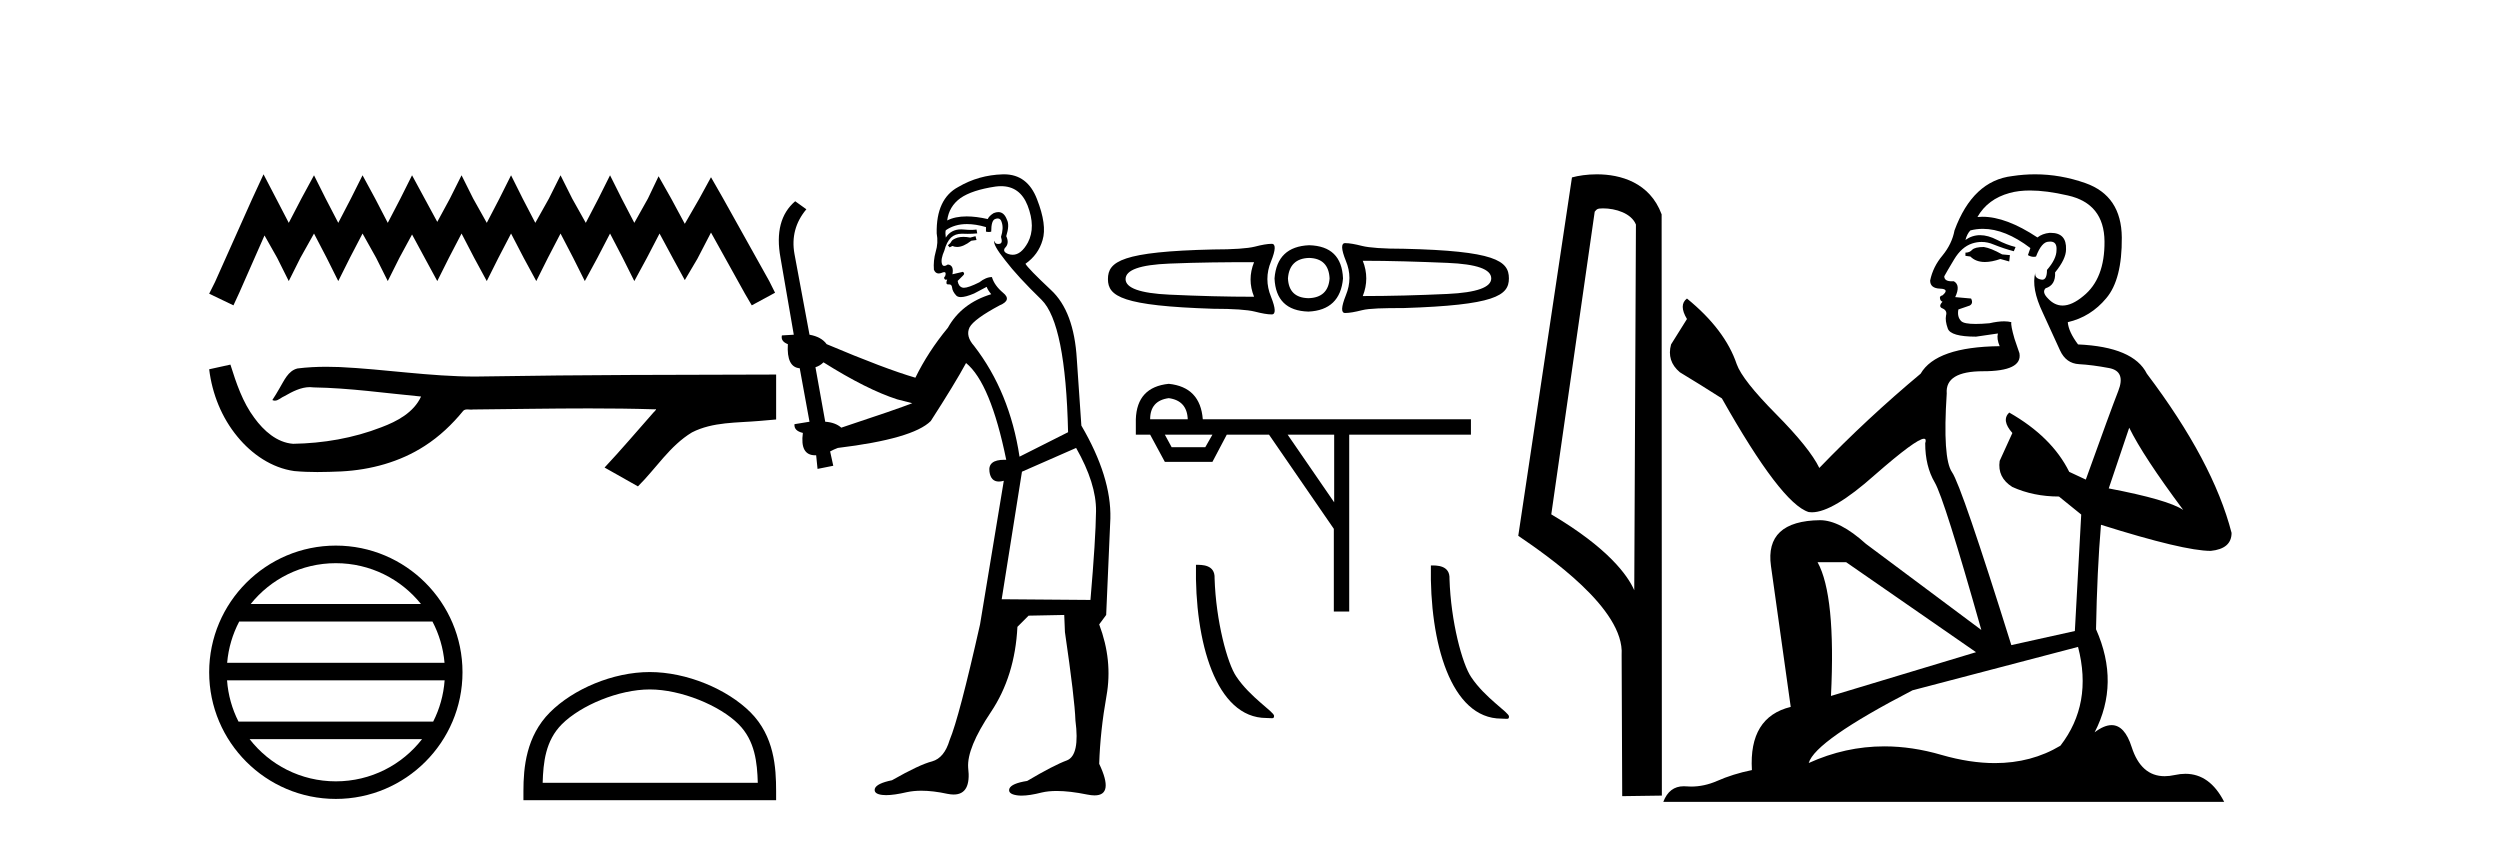 <?xml version='1.0' encoding='UTF-8' standalone='yes'?><svg xmlns='http://www.w3.org/2000/svg' xmlns:xlink='http://www.w3.org/1999/xlink' width='121.0' height='41.0' ><path d='M 12.755 8.437 L 12.191 9.658 L 10.406 13.651 L 10.124 14.215 L 11.299 14.779 L 11.581 14.168 L 12.802 11.396 L 13.413 12.477 L 13.976 13.604 L 14.54 12.477 L 15.198 11.303 L 15.809 12.477 L 16.372 13.604 L 16.936 12.477 L 17.547 11.303 L 18.204 12.477 L 18.768 13.604 L 19.332 12.477 L 19.943 11.349 L 20.553 12.477 L 21.164 13.604 L 21.728 12.477 L 22.339 11.303 L 22.949 12.477 L 23.56 13.604 L 24.124 12.477 L 24.735 11.303 L 25.345 12.477 L 25.956 13.604 L 26.52 12.477 L 27.13 11.303 L 27.741 12.477 L 28.305 13.604 L 28.916 12.477 L 29.526 11.303 L 30.137 12.477 L 30.701 13.604 L 31.312 12.477 L 31.922 11.303 L 32.58 12.524 L 33.144 13.557 L 33.754 12.524 L 34.412 11.256 L 36.056 14.215 L 36.385 14.779 L 37.513 14.168 L 37.231 13.604 L 34.976 9.564 L 34.412 8.578 L 33.848 9.611 L 33.144 10.833 L 32.486 9.611 L 31.875 8.531 L 31.359 9.611 L 30.701 10.786 L 30.09 9.611 L 29.526 8.484 L 28.963 9.611 L 28.352 10.786 L 27.694 9.611 L 27.13 8.484 L 26.567 9.611 L 25.909 10.786 L 25.298 9.611 L 24.735 8.484 L 24.171 9.611 L 23.56 10.786 L 22.902 9.611 L 22.339 8.484 L 21.775 9.611 L 21.164 10.739 L 20.553 9.611 L 19.943 8.484 L 19.379 9.611 L 18.768 10.786 L 18.158 9.611 L 17.547 8.484 L 16.983 9.611 L 16.372 10.786 L 15.762 9.611 L 15.198 8.484 L 14.587 9.611 L 13.976 10.786 L 13.366 9.611 L 12.755 8.437 Z' style='fill:#000000;stroke:none' /><path d='M 11.152 17.647 L 11.129 17.652 C 10.794 17.727 10.459 17.8 10.124 17.873 C 10.268 19.062 10.73 20.218 11.498 21.142 C 12.186 21.98 13.149 22.647 14.24 22.799 C 14.612 22.834 14.987 22.847 15.362 22.847 C 15.748 22.847 16.135 22.833 16.52 22.817 C 17.939 22.743 19.357 22.36 20.556 21.583 C 21.269 21.126 21.89 20.536 22.424 19.88 C 22.479 19.828 22.547 19.816 22.619 19.816 C 22.684 19.816 22.752 19.826 22.817 19.826 C 22.845 19.826 22.872 19.824 22.898 19.819 C 24.765 19.802 26.634 19.767 28.502 19.767 C 29.562 19.767 30.622 19.778 31.682 19.811 C 31.701 19.806 31.715 19.804 31.726 19.804 C 31.822 19.804 31.612 19.966 31.58 20.02 C 30.81 20.893 30.057 21.78 29.261 22.629 C 29.799 22.933 30.337 23.237 30.876 23.541 C 31.752 22.676 32.417 21.576 33.491 20.928 C 34.503 20.41 35.671 20.47 36.774 20.372 C 37.038 20.349 37.301 20.327 37.565 20.303 C 37.565 19.578 37.565 18.853 37.565 18.128 C 32.887 18.14 28.208 18.14 23.53 18.218 C 23.355 18.223 23.179 18.225 23.004 18.225 C 20.808 18.225 18.629 17.869 16.437 17.765 C 16.226 17.757 16.014 17.752 15.803 17.752 C 15.334 17.752 14.865 17.775 14.4 17.833 C 13.938 17.945 13.748 18.431 13.525 18.799 C 13.417 18.991 13.301 19.177 13.181 19.362 C 13.223 19.383 13.264 19.392 13.303 19.392 C 13.473 19.392 13.62 19.227 13.777 19.168 C 14.152 18.954 14.562 18.737 15.001 18.737 C 15.06 18.737 15.12 18.741 15.181 18.75 C 16.922 18.779 18.649 19.029 20.38 19.192 C 20.024 19.967 19.222 20.393 18.459 20.679 C 17.101 21.208 15.64 21.457 14.186 21.48 C 13.395 21.421 12.762 20.842 12.315 20.232 C 11.742 19.467 11.436 18.548 11.152 17.647 Z' style='fill:#000000;stroke:none' /><path d='M 16.254 27.258 C 17.921 27.258 19.407 28.027 20.374 29.232 L 12.135 29.232 C 13.102 28.027 14.587 27.258 16.254 27.258 ZM 20.931 30.082 C 21.249 30.687 21.453 31.362 21.515 32.078 L 10.994 32.078 C 11.056 31.362 11.26 30.687 11.578 30.082 ZM 21.52 32.929 C 21.468 33.643 21.274 34.318 20.967 34.924 L 11.543 34.924 C 11.235 34.318 11.041 33.643 10.989 32.929 ZM 20.427 35.775 C 19.462 37.018 17.953 37.817 16.254 37.817 C 14.556 37.817 13.048 37.018 12.082 35.775 ZM 16.254 26.407 C 12.875 26.407 10.124 29.158 10.124 32.537 C 10.124 35.917 12.875 38.668 16.254 38.668 C 19.634 38.668 22.385 35.917 22.385 32.537 C 22.385 29.158 19.634 26.407 16.254 26.407 Z' style='fill:#000000;stroke:none' /><path d='M 31.449 33.369 C 32.953 33.369 34.836 34.141 35.747 35.052 C 36.544 35.85 36.648 36.906 36.677 37.888 L 26.265 37.888 C 26.294 36.906 26.398 35.85 27.195 35.052 C 28.106 34.141 29.945 33.369 31.449 33.369 ZM 31.449 32.527 C 29.664 32.527 27.744 33.351 26.619 34.476 C 25.465 35.631 25.334 37.15 25.334 38.287 L 25.334 38.73 L 37.564 38.73 L 37.564 38.287 C 37.564 37.15 37.477 35.631 36.323 34.476 C 35.198 33.351 33.233 32.527 31.449 32.527 Z' style='fill:#000000;stroke:none' /><path d='M 47.214 11.431 L 46.96 11.499 Q 46.782 11.465 46.63 11.465 Q 46.478 11.465 46.351 11.499 Q 46.097 11.583 46.047 11.685 Q 45.996 11.786 45.878 11.871 L 45.962 11.972 L 46.097 11.905 Q 46.204 11.953 46.324 11.953 Q 46.624 11.953 47.011 11.651 L 47.264 11.617 L 47.214 11.431 ZM 48.45 9.011 Q 49.364 9.011 49.734 9.943 Q 50.14 10.991 49.751 11.736 Q 49.426 12.331 49.015 12.331 Q 48.912 12.331 48.803 12.294 Q 48.516 12.192 48.634 12.006 Q 48.871 11.786 48.702 11.431 Q 48.871 10.89 48.736 10.636 Q 48.6 10.265 48.319 10.265 Q 48.216 10.265 48.093 10.315 Q 47.873 10.45 47.806 10.602 Q 47.238 10.474 46.786 10.474 Q 46.227 10.474 45.844 10.67 Q 45.928 9.994 46.486 9.588 Q 47.045 9.199 48.178 9.03 Q 48.319 9.011 48.45 9.011 ZM 39.857 17.537 Q 41.954 18.856 43.425 19.329 L 44.153 19.515 Q 43.425 19.803 40.719 20.699 Q 40.432 20.445 39.941 20.412 L 39.468 17.773 Q 39.688 17.706 39.857 17.537 ZM 48.291 10.573 Q 48.434 10.573 48.482 10.755 Q 48.584 11.042 48.448 11.465 Q 48.55 11.786 48.364 11.803 Q 48.333 11.808 48.305 11.808 Q 48.156 11.808 48.127 11.651 L 48.127 11.651 Q 48.042 11.837 48.651 12.598 Q 49.243 13.376 50.41 14.509 Q 51.577 15.659 51.695 20.919 L 49.345 22.103 Q 48.871 18.974 47.146 16.742 Q 46.723 16.268 46.926 15.845 Q 47.146 15.439 48.381 14.78 Q 48.989 14.526 48.55 14.171 Q 48.127 13.816 48.009 13.41 Q 47.721 13.41 47.4 13.664 Q 46.869 13.929 46.65 13.929 Q 46.603 13.929 46.571 13.917 Q 46.385 13.85 46.351 13.596 L 46.605 13.342 Q 46.723 13.241 46.605 13.156 L 46.097 13.275 Q 46.182 12.835 45.878 12.801 Q 45.771 12.87 45.702 12.87 Q 45.618 12.87 45.59 12.767 Q 45.522 12.547 45.708 12.125 Q 45.81 11.719 46.03 11.499 Q 46.233 11.312 46.551 11.312 Q 46.578 11.312 46.605 11.313 Q 46.723 11.318 46.84 11.318 Q 47.073 11.318 47.298 11.296 L 47.264 11.11 Q 47.138 11.127 46.99 11.127 Q 46.842 11.127 46.672 11.11 Q 46.594 11.101 46.521 11.101 Q 46.027 11.101 45.776 11.499 Q 45.742 11.245 45.776 11.144 Q 46.204 10.845 46.801 10.845 Q 47.22 10.845 47.721 10.991 L 47.721 11.211 Q 47.797 11.228 47.861 11.228 Q 47.924 11.228 47.975 11.211 Q 47.975 10.67 48.161 10.602 Q 48.233 10.573 48.291 10.573 ZM 52.084 21.68 Q 53.065 23.405 53.048 24.741 Q 53.032 26.077 52.778 29.037 L 48.482 29.003 L 49.463 22.83 L 52.084 21.68 ZM 48.595 8.437 Q 48.564 8.437 48.533 8.438 Q 47.366 8.472 46.385 9.047 Q 45.303 9.622 45.336 11.296 Q 45.421 11.753 45.286 12.192 Q 45.167 12.615 45.201 13.055 Q 45.274 13.236 45.432 13.236 Q 45.496 13.236 45.573 13.207 Q 45.652 13.172 45.699 13.172 Q 45.814 13.172 45.742 13.376 Q 45.675 13.41 45.708 13.494 Q 45.731 13.54 45.784 13.54 Q 45.81 13.54 45.844 13.528 L 45.844 13.528 Q 45.749 13.766 45.891 13.766 Q 45.901 13.766 45.911 13.765 Q 45.925 13.764 45.938 13.764 Q 46.065 13.764 46.081 13.917 Q 46.097 14.103 46.284 14.306 Q 46.357 14.379 46.505 14.379 Q 46.735 14.379 47.146 14.205 L 47.755 13.883 Q 47.806 14.036 47.975 14.239 Q 46.537 14.678 45.878 15.862 Q 44.914 17.029 44.305 18.281 Q 42.85 17.858 40.009 16.657 Q 39.755 16.302 39.18 16.2 L 38.453 12.294 Q 38.233 11.076 39.028 10.129 L 38.487 9.74 Q 37.438 10.636 37.777 12.48 L 38.419 16.2 L 37.844 16.234 Q 37.777 16.522 38.132 16.657 Q 38.064 17.773 38.707 17.824 L 39.18 20.412 Q 38.808 20.479 38.453 20.53 Q 38.419 20.851 38.859 20.953 Q 38.711 22.036 39.456 22.036 Q 39.478 22.036 39.502 22.035 L 39.569 22.695 L 40.33 22.543 L 40.178 21.849 Q 40.364 21.748 40.55 21.68 Q 44.186 21.24 45.049 20.378 Q 46.216 18.568 46.757 17.57 Q 47.941 18.534 48.702 22.255 Q 48.655 22.253 48.61 22.253 Q 47.81 22.253 47.89 22.83 Q 47.956 23.307 48.344 23.307 Q 48.451 23.307 48.584 23.27 L 48.584 23.27 L 47.434 30.221 Q 46.419 34.736 45.962 35.819 Q 45.708 36.681 45.117 36.85 Q 44.508 37.003 43.172 37.764 Q 42.428 37.916 42.343 38.17 Q 42.275 38.423 42.698 38.474 Q 42.785 38.485 42.89 38.485 Q 43.274 38.485 43.899 38.339 Q 44.217 38.271 44.594 38.271 Q 45.161 38.271 45.861 38.423 Q 46.022 38.455 46.157 38.455 Q 47.019 38.455 46.859 37.155 Q 46.791 36.208 47.958 34.466 Q 49.125 32.724 49.243 30.339 L 49.784 29.798 L 51.509 29.764 L 51.543 30.593 Q 52.017 33.84 52.051 34.872 Q 52.27 36.546 51.645 36.8 Q 51.002 37.036 49.717 37.797 Q 48.956 37.916 48.854 38.17 Q 48.77 38.423 49.209 38.491 Q 49.315 38.508 49.444 38.508 Q 49.831 38.508 50.427 38.356 Q 50.739 38.283 51.146 38.283 Q 51.773 38.283 52.626 38.457 Q 52.824 38.497 52.978 38.497 Q 53.928 38.497 53.201 36.969 Q 53.251 35.379 53.556 33.671 Q 53.86 31.963 53.201 30.221 L 53.539 29.764 L 53.742 25.096 Q 53.793 23.084 52.338 20.598 Q 52.27 19.684 52.118 17.384 Q 51.983 15.067 50.867 14.036 Q 49.751 12.987 49.632 12.767 Q 50.258 12.328 50.461 11.617 Q 50.681 10.89 50.19 9.638 Q 49.729 8.437 48.595 8.437 Z' style='fill:#000000;stroke:none' /><path d='M 65.104 11.767 C 65.104 11.767 65.104 11.767 65.104 11.767 L 65.104 11.767 C 65.104 11.767 65.104 11.767 65.104 11.767 ZM 65.958 12.621 C 67.277 12.621 68.644 12.665 70.058 12.723 C 71.479 12.782 72.176 13.031 72.176 13.475 C 72.176 13.905 71.479 14.161 70.058 14.227 C 68.644 14.292 67.277 14.329 65.958 14.329 C 66.184 13.768 66.184 13.182 65.958 12.621 ZM 60.697 12.689 C 60.471 13.251 60.471 13.802 60.697 14.363 C 59.377 14.363 58.011 14.327 56.597 14.261 C 55.175 14.195 54.478 13.939 54.478 13.509 C 54.478 13.065 55.175 12.816 56.597 12.758 C 58.011 12.699 59.377 12.689 60.697 12.689 ZM 63.362 12.484 C 63.996 12.499 64.323 12.841 64.352 13.475 C 64.309 14.095 63.962 14.417 63.327 14.432 C 62.693 14.417 62.366 14.095 62.337 13.475 C 62.38 12.841 62.727 12.499 63.362 12.484 ZM 63.362 11.869 C 62.334 11.913 61.768 12.44 61.687 13.475 C 61.731 14.51 62.278 15.052 63.327 15.081 C 64.348 15.037 64.914 14.496 65.002 13.475 C 64.958 12.426 64.411 11.898 63.362 11.869 ZM 65.104 11.767 C 64.9 11.767 64.912 12.06 65.138 12.621 C 65.371 13.182 65.371 13.727 65.138 14.295 C 64.912 14.864 64.9 15.149 65.104 15.149 C 65.315 15.149 65.581 15.1 65.924 15.013 C 66.274 14.925 66.949 14.91 67.94 14.91 C 72.339 14.769 73.031 14.313 73.031 13.475 C 73.031 12.615 72.351 12.142 67.94 12.04 C 66.949 12.04 66.274 11.991 65.924 11.903 C 65.581 11.816 65.315 11.767 65.104 11.767 ZM 61.551 11.801 C 61.339 11.801 61.073 11.85 60.731 11.938 C 60.381 12.025 59.706 12.074 58.715 12.074 C 54.304 12.176 53.624 12.649 53.624 13.509 C 53.624 14.348 54.316 14.803 58.715 14.944 C 59.706 14.944 60.381 14.993 60.731 15.081 C 61.073 15.168 61.339 15.218 61.551 15.218 C 61.755 15.218 61.743 14.932 61.517 14.363 C 61.283 13.795 61.283 13.216 61.517 12.655 C 61.743 12.094 61.755 11.801 61.551 11.801 Z' style='fill:#000000;stroke:none' /><path d='M 56.568 19.27 Q 57.452 19.391 57.487 20.292 L 55.667 20.292 Q 55.667 19.391 56.568 19.27 ZM 58.682 21.037 L 58.336 21.644 L 56.707 21.644 L 56.378 21.037 ZM 64.574 21.037 L 64.574 24.312 L 62.321 21.037 ZM 56.568 18.577 Q 55.026 18.733 54.974 20.292 L 54.974 21.037 L 55.667 21.037 L 56.378 22.354 L 58.682 22.354 L 59.376 21.037 L 61.42 21.037 L 64.557 25.595 L 64.557 29.597 L 65.302 29.597 L 65.302 21.037 L 71.193 21.037 L 71.193 20.292 L 58.215 20.292 Q 58.093 18.733 56.568 18.577 Z' style='fill:#000000;stroke:none' /><path d='M 61.293 34.751 C 61.568 34.751 61.665 34.813 61.665 34.647 C 61.665 34.451 60.511 33.757 59.836 32.743 C 59.403 32.113 58.85 30.056 58.786 27.993 C 58.818 27.316 58.154 27.337 57.885 27.337 C 57.813 31.068 58.852 34.751 61.293 34.751 Z' style='fill:#000000;stroke:none' /><path d='M 72.663 34.781 C 72.938 34.781 73.035 34.843 73.035 34.677 C 73.035 34.481 71.881 33.787 71.206 32.773 C 70.773 32.143 70.22 30.086 70.156 28.023 C 70.188 27.346 69.524 27.367 69.255 27.367 C 69.183 31.098 70.222 34.781 72.663 34.781 Z' style='fill:#000000;stroke:none' /><path d='M 77.582 10.085 C 78.201 10.085 78.958 10.323 79.179 10.868 L 79.098 28.567 L 79.098 28.567 C 78.784 27.856 77.851 26.534 75.082 24.895 L 77.184 10.246 C 77.283 10.141 77.28 10.085 77.582 10.085 ZM 79.098 28.567 L 79.098 28.567 C 79.098 28.567 79.098 28.567 79.098 28.567 L 79.098 28.567 L 79.098 28.567 ZM 77.287 8.437 C 76.814 8.437 76.386 8.504 76.083 8.587 L 73.484 25.933 C 74.859 26.875 78.638 29.456 78.487 31.697 L 78.515 38.534 L 80.434 38.507 L 80.423 10.375 C 79.853 8.833 78.435 8.437 77.287 8.437 Z' style='fill:#000000;stroke:none' /><path d='M 96.016 11.955 Q 95.589 11.955 95.452 12.091 Q 95.332 12.228 95.127 12.228 L 95.127 12.382 L 95.367 12.416 Q 95.631 12.681 96.071 12.681 Q 96.397 12.681 96.819 12.535 L 97.246 12.655 L 97.28 12.348 L 96.904 12.313 Q 96.357 12.006 96.016 11.955 ZM 98.253 9.22 Q 99.041 9.22 100.081 9.46 Q 101.841 9.853 101.858 11.681 Q 101.875 13.492 100.833 14.329 Q 100.282 14.788 99.83 14.788 Q 99.441 14.788 99.125 14.449 Q 98.817 14.141 99.005 13.953 Q 99.501 13.8 99.466 13.185 Q 99.996 12.535 99.996 12.074 Q 100.029 11.27 99.257 11.27 Q 99.226 11.27 99.193 11.271 Q 98.851 11.305 98.612 11.493 Q 97.101 10.491 95.952 10.491 Q 95.828 10.491 95.708 10.503 L 95.708 10.503 Q 96.204 9.631 97.263 9.341 Q 97.695 9.22 98.253 9.22 ZM 103.054 20.701 Q 103.72 22.068 105.668 24.682 Q 104.933 24.186 102.063 23.639 L 103.054 20.701 ZM 95.971 11.076 Q 97.048 11.076 98.271 12.006 L 98.151 12.348 Q 98.295 12.431 98.43 12.431 Q 98.488 12.431 98.544 12.416 Q 98.817 11.698 99.159 11.698 Q 99.2 11.693 99.237 11.693 Q 99.566 11.693 99.535 12.108 Q 99.535 12.535 99.074 13.065 Q 99.074 13.538 98.844 13.538 Q 98.808 13.538 98.766 13.526 Q 98.459 13.458 98.51 13.185 L 98.51 13.185 Q 98.305 13.953 98.869 15.132 Q 99.415 16.328 99.706 16.96 Q 99.996 17.592 100.628 17.626 Q 101.26 17.66 102.08 17.814 Q 102.9 17.968 102.524 18.925 Q 102.149 19.881 100.953 23.212 L 100.15 22.837 Q 99.313 21.145 97.246 19.967 L 97.246 19.967 Q 96.853 20.342 97.399 20.957 L 96.784 22.307 Q 96.665 23.11 97.399 23.571 Q 98.424 24.032 99.654 24.032 L 100.731 24.904 L 100.423 30.541 L 97.348 31.224 Q 94.939 23.52 94.478 22.854 Q 94.017 22.187 94.222 19.044 Q 94.137 17.968 95.981 17.968 Q 97.895 17.968 97.741 17.097 L 97.502 16.396 Q 97.314 15.747 97.348 15.593 Q 97.198 15.552 96.998 15.552 Q 96.699 15.552 96.289 15.645 Q 95.902 15.679 95.621 15.679 Q 95.059 15.679 94.922 15.542 Q 94.717 15.337 94.786 14.978 L 95.332 14.79 Q 95.52 14.688 95.401 14.449 L 94.632 14.38 Q 94.905 13.8 94.564 13.612 Q 94.512 13.615 94.467 13.615 Q 94.102 13.615 94.102 13.373 Q 94.222 13.15 94.581 12.553 Q 94.939 11.955 95.452 11.784 Q 95.682 11.71 95.909 11.71 Q 96.204 11.71 96.494 11.835 Q 97.006 12.04 97.468 12.16 L 97.553 11.955 Q 97.126 11.852 96.665 11.613 Q 96.221 11.382 95.836 11.382 Q 95.452 11.382 95.127 11.613 Q 95.213 11.305 95.367 11.152 Q 95.663 11.076 95.971 11.076 ZM 89.353 27.21 L 95.64 31.566 L 88.619 33.684 Q 88.858 28.816 87.97 27.21 ZM 100.577 31.31 Q 101.294 34.06 99.723 36.093 Q 98.315 36.934 96.553 36.934 Q 95.343 36.934 93.966 36.537 Q 92.554 36.124 91.202 36.124 Q 89.314 36.124 87.542 36.93 Q 87.85 35.854 92.565 33.411 L 100.577 31.31 ZM 98.498 8.437 Q 97.951 8.437 97.399 8.521 Q 95.486 8.743 94.598 11.152 Q 94.478 11.801 94.017 12.365 Q 93.556 12.911 93.419 13.578 Q 93.419 13.953 93.897 13.97 Q 94.376 13.988 94.017 14.295 Q 93.863 14.329 93.897 14.449 Q 93.914 14.568 94.017 14.603 Q 93.795 14.842 94.017 14.927 Q 94.256 15.03 94.188 15.269 Q 94.137 15.525 94.273 15.901 Q 94.41 16.294 95.64 16.294 L 96.699 16.14 L 96.699 16.14 Q 96.631 16.396 96.784 16.755 Q 93.709 16.789 92.958 18.087 Q 90.378 20.24 88.055 22.649 Q 87.594 21.692 85.954 20.035 Q 84.331 18.395 84.057 17.626 Q 83.494 15.952 81.649 14.449 Q 81.239 14.756 81.649 15.44 L 80.88 16.67 Q 80.658 17.472 81.307 18.019 Q 82.298 18.617 83.34 19.283 Q 86.21 24.374 87.542 24.784 Q 87.616 24.795 87.696 24.795 Q 88.71 24.795 90.737 22.99 Q 92.745 21.235 93.119 21.235 Q 93.251 21.235 93.18 21.453 Q 93.18 22.563 93.641 23.349 Q 94.102 24.135 95.896 30.49 L 90.31 26.322 Q 89.046 25.177 88.089 25.177 Q 85.407 25.211 85.715 27.398 L 86.671 34.214 Q 84.638 34.709 84.792 37.272 Q 83.87 37.46 83.101 37.801 Q 82.48 38.07 81.847 38.07 Q 81.714 38.07 81.58 38.058 Q 81.534 38.055 81.49 38.055 Q 80.793 38.055 80.504 38.809 L 107.649 38.809 Q 106.957 37.452 105.772 37.452 Q 105.526 37.452 105.258 37.511 Q 104.999 37.568 104.769 37.568 Q 103.628 37.568 103.174 36.161 Q 102.836 35.096 102.202 35.096 Q 101.839 35.096 101.38 35.444 Q 102.61 33.069 101.448 30.456 Q 101.499 27.62 101.687 25.399 Q 105.702 26.663 107 26.663 Q 108.008 26.561 108.008 25.792 Q 107.12 22.341 103.908 18.087 Q 103.259 16.789 100.577 16.67 Q 100.116 16.055 100.081 15.593 Q 101.192 15.337 101.944 14.432 Q 102.712 13.526 102.695 11.493 Q 102.678 9.478 100.936 8.863 Q 99.729 8.437 98.498 8.437 Z' style='fill:#000000;stroke:none' /></svg>